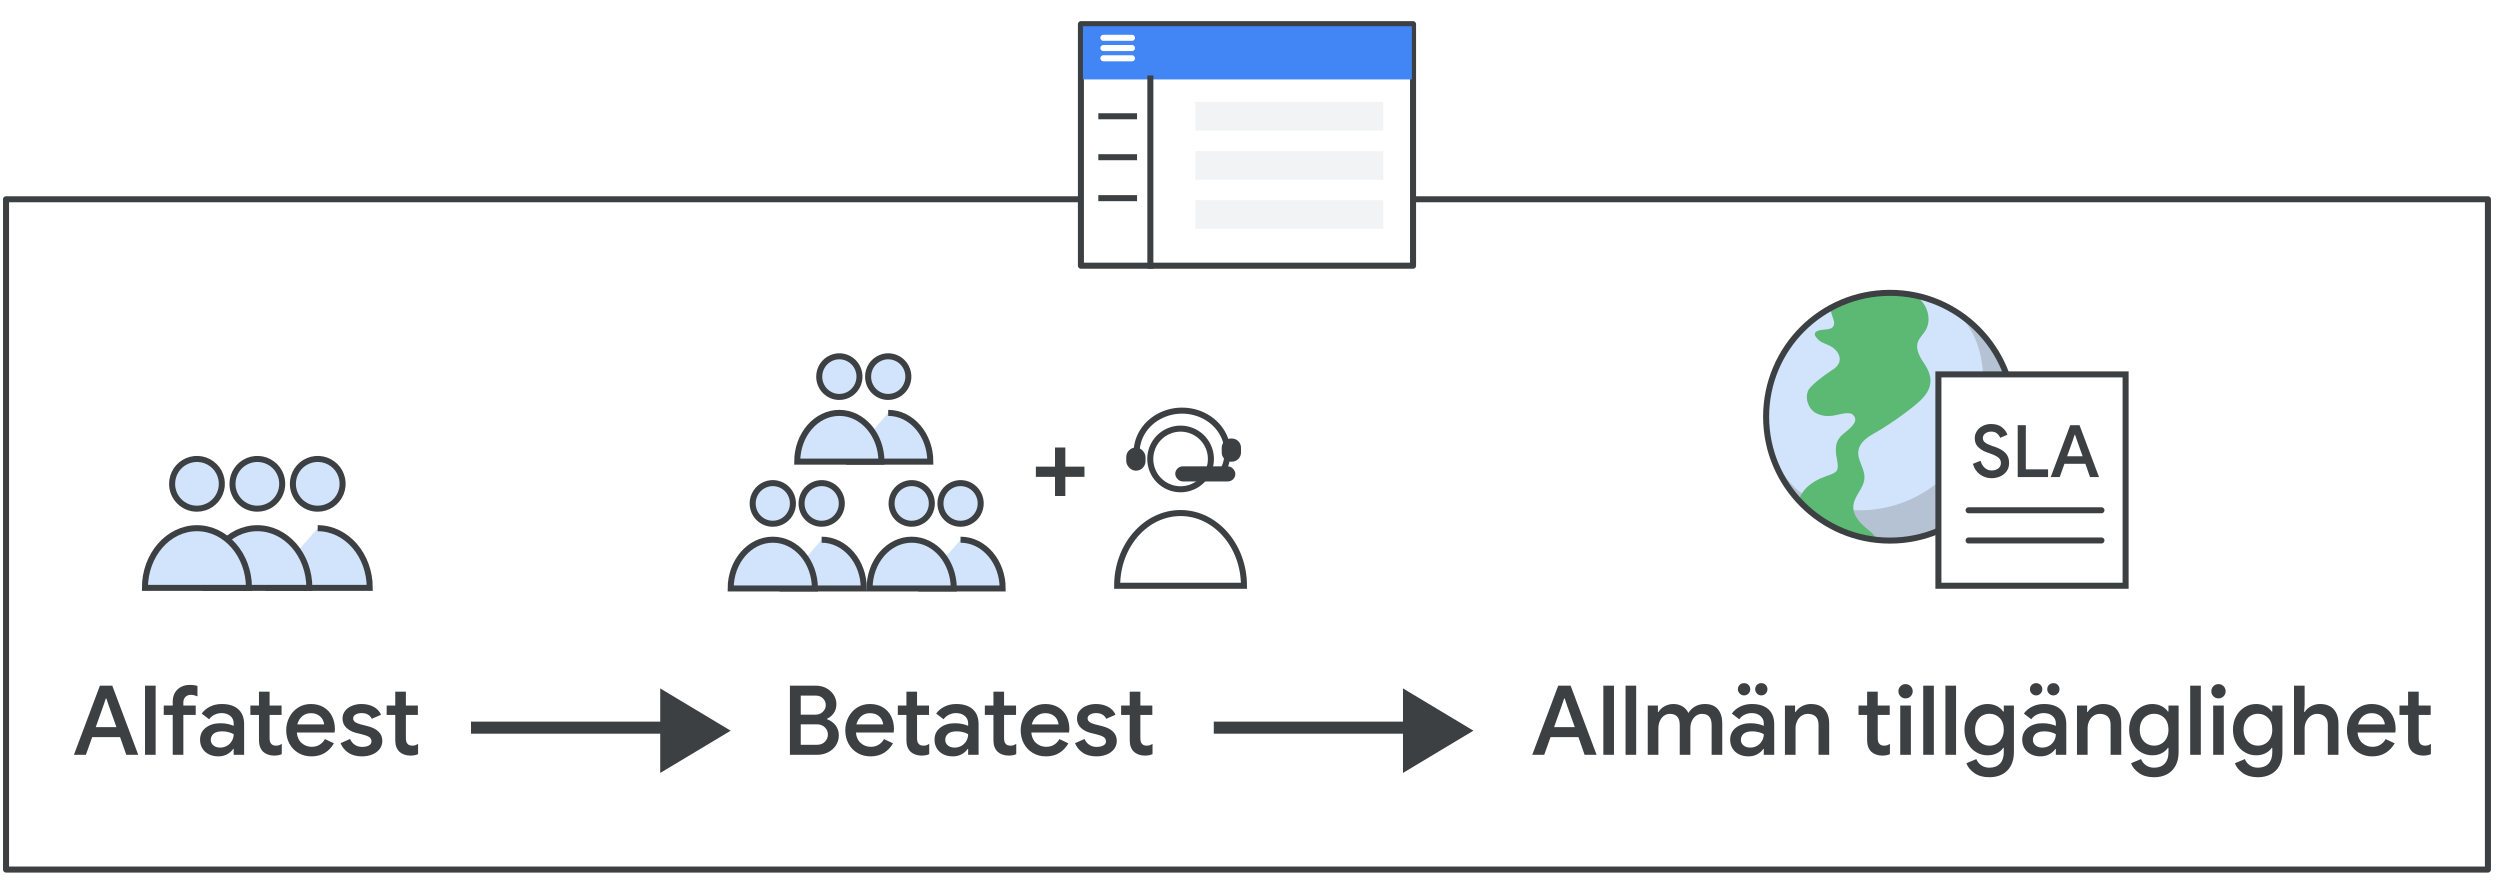 <?xml version="1.0" encoding="UTF-8"?>
<svg width="414px" height="146px" viewBox="0 0 414 146" version="1.1" xmlns="http://www.w3.org/2000/svg" xmlns:xlink="http://www.w3.org/1999/xlink">
    <title>feature-release-phases-editable-text-copy</title>
    <defs>
        <filter x="-15.5%" y="-21.2%" width="130.9%" height="142.5%" filterUnits="objectBoundingBox" id="filter-1">
            <feOffset dx="0" dy="1" in="SourceAlpha" result="shadowOffsetOuter1"></feOffset>
            <feGaussianBlur stdDeviation="1.5" in="shadowOffsetOuter1" result="shadowBlurOuter1"></feGaussianBlur>
            <feColorMatrix values="0 0 0 0 0   0 0 0 0 0   0 0 0 0 0  0 0 0 0.5 0" type="matrix" in="shadowBlurOuter1" result="shadowMatrixOuter1"></feColorMatrix>
            <feMerge>
                <feMergeNode in="shadowMatrixOuter1"></feMergeNode>
                <feMergeNode in="SourceGraphic"></feMergeNode>
            </feMerge>
        </filter>
    </defs>
    <g id="feature-release-phases-editable-text-copy" stroke="none" stroke-width="1" fill="none" fill-rule="evenodd">
        <rect id="Rectangle" stroke="#3C4043" fill="#FFFFFF" stroke-linejoin="round" x="1" y="33" width="411" height="111"></rect>
        <g id="Group-11" transform="translate(79, 114)">
            <g id="Group-3" transform="translate(0, 0)">
                <line x1="3.94514668e-16" y1="6.5" x2="33.444" y2="6.5" id="Line-5" stroke="#3C4043" stroke-width="2" stroke-linecap="square"></line>
                <polygon id="Triangle" fill="#3C4043" points="30.333 0 42 7 30.333 14"></polygon>
            </g>
            <line x1="123" y1="6.5" x2="156.444" y2="6.5" id="Line-5" stroke="#3C4043" stroke-width="2" stroke-linecap="square"></line>
            <polygon id="Triangle" fill="#3C4043" points="153.333 0 165 7 153.333 14"></polygon>
        </g>
        <g id="Group-12" transform="translate(24, 76)" fill="#D2E3FC" fill-rule="nonzero" stroke="#3C4043">
            <g id="Icons/users" transform="translate(10, 0)">
                <path d="M8.62,8.24 C10.287,8.24 11.79,7.235 12.427,5.694 C13.064,4.154 12.71,2.381 11.53,1.203 C10.349,0.026 8.576,-0.324 7.036,0.317 C5.497,0.957 4.496,2.463 4.5,4.13 C4.5,5.222 4.934,6.269 5.707,7.04 C6.48,7.811 7.528,8.243 8.62,8.24 Z" id="Path" stroke-linecap="round" stroke-linejoin="round"></path>
                <path d="M18.62,8.24 C20.287,8.24 21.79,7.235 22.427,5.694 C23.064,4.154 22.71,2.381 21.53,1.203 C20.349,0.026 18.576,-0.324 17.036,0.317 C15.497,0.957 14.496,2.463 14.5,4.13 C14.5,5.222 14.934,6.269 15.707,7.04 C16.48,7.811 17.528,8.243 18.62,8.24 Z" id="Path" stroke-linecap="round" stroke-linejoin="round"></path>
                <path d="M18.62,11.47 C16.217,11.47 14.044,12.599 12.48,14.418 C10.947,16.202 10,18.651 10,21.35 C12.227,21.35 13.897,21.35 15.01,21.35 C17.726,21.35 21.799,21.35 27.23,21.35" id="Path" transform="translate(18.615, 16.41) scale(-1, 1) translate(-18.615, -16.41) "></path>
                <path d="M8.62,11.47 C3.86,11.47 0,15.9 0,21.35 L17.23,21.35 C17.23,15.9 13.37,11.47 8.62,11.47 Z" id="Path"></path>
            </g>
            <g id="Group-7">
                <path d="M8.62,8.24 C10.287,8.24 11.79,7.235 12.427,5.694 C13.064,4.154 12.71,2.381 11.53,1.203 C10.349,0.026 8.576,-0.324 7.036,0.317 C5.497,0.957 4.496,2.463 4.5,4.13 C4.5,5.222 4.934,6.269 5.707,7.04 C6.48,7.811 7.528,8.243 8.62,8.24 Z" id="Path" stroke-linecap="round" stroke-linejoin="round"></path>
                <path d="M8.62,11.47 C3.86,11.47 0,15.9 0,21.35 L17.23,21.35 C17.23,15.9 13.37,11.47 8.62,11.47 Z" id="Path"></path>
            </g>
        </g>
        <g id="Group-9" transform="translate(185, 68)">
            <path d="M10.506,13.024 C12.538,13.024 14.37,11.799 15.146,9.922 C15.923,8.044 15.491,5.883 14.052,4.449 C12.614,3.014 10.452,2.587 8.576,3.368 C6.7,4.149 5.48,5.983 5.485,8.015 C5.485,9.346 6.014,10.622 6.956,11.561 C7.898,12.501 9.175,13.027 10.506,13.024 Z" id="Path" stroke="#3C4043" stroke-linecap="round" stroke-linejoin="round" fill-rule="nonzero"></path>
            <path d="M10.506,16.96 C4.705,16.96 0,22.358 0,29 L21,29 C21,22.358 16.295,16.96 10.506,16.96 Z" id="Path" stroke="#3C4043" fill-rule="nonzero"></path>
            <g id="Group-2" transform="translate(1.506, 0)">
                <path d="M16.205,9.565 C17.369,6.977 16.722,3.999 14.564,2.021 C12.407,0.043 9.166,-0.545 6.353,0.532 C3.54,1.608 1.711,4.137 1.718,6.937" id="Path-Copy" stroke="#3C4043" stroke-linecap="round" stroke-linejoin="round" fill-rule="nonzero"></path>
                <rect id="Rectangle" fill="#3C4043" x="0" y="6.105" width="3.195" height="3.845" rx="1.598"></rect>
                <path d="M17.34,4.614 L17.476,4.614 C18.321,4.614 19.006,5.299 19.006,6.144 L19.006,6.928 C19.006,7.773 18.321,8.458 17.476,8.458 L17.34,8.458 C16.495,8.458 15.81,7.773 15.81,6.928 L15.81,6.144 C15.81,5.299 16.495,4.614 17.34,4.614 Z" id="Combined-Shape" fill="#3C4043"></path>
                <rect id="Rectangle" fill="#3C4043" x="8.116" y="9.227" width="9.953" height="2.5" rx="1.25"></rect>
            </g>
        </g>
        <polygon id="+" fill="#3C4043" fill-rule="nonzero" points="176.419 82.136 176.419 78.968 179.587 78.968 179.587 77.276 176.419 77.276 176.419 74.108 174.709 74.108 174.709 77.276 171.541 77.276 171.541 78.968 174.709 78.968 174.709 82.136"></polygon>
        <g id="Group-4" transform="translate(121, 59)" fill="#D2E3FC" fill-rule="nonzero" stroke="#3C4043">
            <g id="Icons/users" transform="translate(0, 21)">
                <path d="M6.977,6.734 C8.327,6.734 9.543,5.913 10.059,4.654 C10.575,3.395 10.288,1.946 9.333,0.983 C8.377,0.021 6.941,-0.265 5.695,0.259 C4.45,0.783 3.639,2.013 3.642,3.375 C3.642,4.268 3.994,5.123 4.62,5.754 C5.245,6.384 6.094,6.737 6.977,6.734 Z" id="Path" stroke-linecap="round" stroke-linejoin="round"></path>
                <path d="M15.072,6.734 C16.421,6.734 17.638,5.913 18.153,4.654 C18.669,3.395 18.382,1.946 17.427,0.983 C16.471,0.021 15.036,-0.265 13.79,0.259 C12.544,0.783 11.733,2.013 11.737,3.375 C11.737,4.268 12.088,5.123 12.714,5.754 C13.34,6.384 14.188,6.737 15.072,6.734 Z" id="Path" stroke-linecap="round" stroke-linejoin="round"></path>
                <path d="M15.072,9.374 C13.127,9.374 11.367,10.297 10.102,11.784 C8.861,13.242 8.094,15.243 8.094,17.449 C9.897,17.449 11.248,17.449 12.15,17.449 C14.348,17.449 17.645,17.449 22.041,17.449" id="Path" transform="translate(15.068, 13.412) scale(-1, 1) translate(-15.068, -13.412) "></path>
                <path d="M6.977,9.374 C3.124,9.374 0,12.995 0,17.449 L13.947,17.449 C13.947,12.995 10.822,9.374 6.977,9.374 Z" id="Path"></path>
            </g>
            <g id="Icons/users" transform="translate(11.02, 0)">
                <path d="M6.977,6.734 C8.327,6.734 9.543,5.913 10.059,4.654 C10.575,3.395 10.288,1.946 9.333,0.983 C8.377,0.021 6.941,-0.265 5.695,0.259 C4.45,0.783 3.639,2.013 3.642,3.375 C3.642,4.268 3.994,5.123 4.62,5.754 C5.245,6.384 6.094,6.737 6.977,6.734 Z" id="Path" stroke-linecap="round" stroke-linejoin="round"></path>
                <path d="M15.072,6.734 C16.421,6.734 17.638,5.913 18.153,4.654 C18.669,3.395 18.382,1.946 17.427,0.983 C16.471,0.021 15.036,-0.265 13.79,0.259 C12.544,0.783 11.733,2.013 11.737,3.375 C11.737,4.268 12.088,5.123 12.714,5.754 C13.34,6.384 14.188,6.737 15.072,6.734 Z" id="Path" stroke-linecap="round" stroke-linejoin="round"></path>
                <path d="M15.072,9.374 C13.127,9.374 11.367,10.297 10.102,11.784 C8.861,13.242 8.094,15.243 8.094,17.449 C9.897,17.449 11.248,17.449 12.15,17.449 C14.348,17.449 17.645,17.449 22.041,17.449" id="Path" transform="translate(15.068, 13.412) scale(-1, 1) translate(-15.068, -13.412) "></path>
                <path d="M6.977,9.374 C3.124,9.374 0,12.995 0,17.449 L13.947,17.449 C13.947,12.995 10.822,9.374 6.977,9.374 Z" id="Path"></path>
            </g>
            <g id="Icons/users" transform="translate(23, 21)">
                <path d="M6.977,6.734 C8.327,6.734 9.543,5.913 10.059,4.654 C10.575,3.395 10.288,1.946 9.333,0.983 C8.377,0.021 6.941,-0.265 5.695,0.259 C4.45,0.783 3.639,2.013 3.642,3.375 C3.642,4.268 3.994,5.123 4.62,5.754 C5.245,6.384 6.094,6.737 6.977,6.734 Z" id="Path" stroke-linecap="round" stroke-linejoin="round"></path>
                <path d="M15.072,6.734 C16.421,6.734 17.638,5.913 18.153,4.654 C18.669,3.395 18.382,1.946 17.427,0.983 C16.471,0.021 15.036,-0.265 13.79,0.259 C12.544,0.783 11.733,2.013 11.737,3.375 C11.737,4.268 12.088,5.123 12.714,5.754 C13.34,6.384 14.188,6.737 15.072,6.734 Z" id="Path" stroke-linecap="round" stroke-linejoin="round"></path>
                <path d="M15.072,9.374 C13.127,9.374 11.367,10.297 10.102,11.784 C8.861,13.242 8.094,15.243 8.094,17.449 C9.897,17.449 11.248,17.449 12.15,17.449 C14.348,17.449 17.645,17.449 22.041,17.449" id="Path" transform="translate(15.068, 13.412) scale(-1, 1) translate(-15.068, -13.412) "></path>
                <path d="M6.977,9.374 C3.124,9.374 0,12.995 0,17.449 L13.947,17.449 C13.947,12.995 10.822,9.374 6.977,9.374 Z" id="Path"></path>
            </g>
        </g>
        <g id="Objects/globe-color" transform="translate(292.469, 48.477)">
            <circle id="b19f0c56-98a6-4c84-a23d-f735f0899e0f" fill="#B4C2D3" fill-rule="nonzero" cx="20.514" cy="20.532" r="20.514"></circle>
            <path d="M36.01,15.48 C36.019,20.933 33.857,26.164 30.002,30.02 C26.146,33.875 20.914,36.037 15.462,36.028 C4.13,36.028 -0.58,27.665 0.102,17.767 C0.478,12.238 7.202,0.359 18.534,0.018 C29.866,-0.323 36.01,4.148 36.01,15.48 Z" id="a152a438-d537-447e-9e36-98e374543736" fill="#D2E3FC" fill-rule="nonzero"></path>
            <path d="M5.598,34.663 C5.256,33.707 6.519,32.478 6.792,32.171 C7.621,31.437 8.583,30.869 9.625,30.498 C10.206,30.225 11.093,30.089 11.605,29.577 C12.117,29.065 11.742,27.802 11.605,26.88 C11.434,25.344 11.605,24.32 12.834,23.331 C14.063,22.341 15.564,21.146 14.267,20.122 C13.551,19.61 11.571,20.361 10.752,20.395 C9.787,20.506 8.814,20.289 7.987,19.781 C6.997,19.064 6.451,17.528 6.895,16.368 C7.065,15.856 7.509,15.446 8.397,14.661 C9.213,13.986 10.068,13.359 10.957,12.784 C11.447,12.512 11.841,12.095 12.083,11.589 C12.527,10.258 11.434,9.166 10.342,8.688 C9.25,8.21 8.943,8.142 8.465,7.596 C7.987,7.049 7.953,6.776 8.26,6.469 L8.567,6.298 C9.625,5.889 11.332,6.435 11.264,4.899 C11.264,4.524 10.342,2.544 10.82,2.339 C11.946,1.861 13.107,1.349 14.302,0.974 L15.735,0.564 L17.271,0.257 L18.705,0.086 C19.49,0.018 20.138,0.018 20.514,0.018 L22.05,0.086 C22.485,0.1 22.918,0.146 23.347,0.223 L24.166,0.325 C26.453,1.076 27.647,4.216 26.385,6.264 C25.975,6.947 25.326,7.493 25.087,8.278 C24.849,9.063 25.156,9.985 25.565,10.736 C25.975,11.487 26.555,12.169 26.862,12.954 C28.057,15.753 26.043,17.562 24.029,19.132 C22.016,20.702 20.821,21.487 19.148,22.546 C17.476,23.604 14.438,24.696 15.462,27.7 C15.803,28.689 16.35,29.679 16.281,30.737 C16.179,32.444 14.472,33.741 14.438,35.448 C14.404,36.574 15.121,37.598 15.94,38.417 C16.759,39.236 18.09,39.987 18.261,40.943 C17.851,41.045 17.373,40.841 16.964,40.772 L15.257,40.397 L14.199,40.09 C13.653,39.916 13.118,39.711 12.595,39.475 L11.4,38.929 L9.864,38.11 L8.636,37.291 L7.782,36.642 C7.646,36.54 7.304,36.267 6.792,35.789 C6.357,35.456 5.956,35.078 5.598,34.663 Z" id="Path" fill="#5BB974" fill-rule="nonzero"></path>
            <path d="M40.584,16.197 C39.867,15.105 37.478,16.368 36.829,16.982 C35.998,17.827 35.429,18.893 35.191,20.054 C35.027,20.63 34.98,21.234 35.054,21.829 C35.396,23.843 37.239,25.242 37.648,27.29 C37.693,27.492 37.705,27.699 37.682,27.904 C37.581,28.383 37.249,28.78 36.795,28.963 C35.771,29.475 34.576,29.475 33.552,30.055 C32.563,30.614 31.793,31.492 31.368,32.546 C30.911,33.672 30.804,34.909 31.061,36.096 C31.334,37.257 31.47,38.042 32.528,37.223 L33.074,36.745 L33.484,36.472 L34.133,35.891 C34.361,35.713 34.578,35.519 34.781,35.311 L35.396,34.697 L35.942,34.117 L36.556,33.366 L37.102,32.683 C37.375,32.308 37.58,31.966 37.717,31.761 C37.958,31.413 38.174,31.048 38.365,30.669 C38.565,30.349 38.747,30.019 38.911,29.679 C39.101,29.325 39.272,28.96 39.423,28.587 L39.833,27.529 C39.935,27.29 40.038,26.915 40.174,26.471 C40.295,26.112 40.397,25.748 40.481,25.379 L40.72,24.286 C40.754,24.013 40.823,23.638 40.891,23.194 C40.959,22.75 40.959,22.614 40.993,22.17 C41.027,21.726 41.027,21.351 41.062,21.01 L41.062,20.088 C41.027,19.678 41.027,19.337 40.993,19.098 C40.993,18.801 40.97,18.504 40.925,18.211 C40.91,18.062 40.887,17.914 40.857,17.767 C40.845,17.514 40.811,17.263 40.754,17.016 C40.711,16.74 40.654,16.467 40.584,16.197 Z" id="Path" fill="#5BB974" fill-rule="nonzero"></path>
            <circle id="b1edb28b-9013-4275-896e-6845e6a3feef" stroke="#3C4043" cx="20.514" cy="20.532" r="20.514"></circle>
        </g>
        <g id="Group-10" transform="translate(321, 62)" stroke="#3C4043">
            <g id="Group-8" fill="#FFFFFF">
                <rect id="Rectangle" x="0" y="0" width="31" height="35"></rect>
            </g>
            <line x1="5" y1="22.5" x2="27" y2="22.5" id="Line-4" stroke-linecap="round" stroke-linejoin="round"></line>
            <line x1="5" y1="27.5" x2="27" y2="27.5" id="Line-4" stroke-linecap="round" stroke-linejoin="round"></line>
        </g>
        <g id="Group-7-Copy" filter="url(#filter-1)" transform="translate(179, 3)">
            <g id="Group-6">
                <rect id="Rectangle" stroke="#3C4043" fill="#FFFFFF" stroke-linejoin="round" x="0" y="0" width="55" height="40"></rect>
                <g id="Group-5" transform="translate(0.338, 0.339)">
                    <line x1="3.044" y1="14.915" x2="8.457" y2="14.915" id="Line-2" stroke="#3C4043" stroke-linecap="square"></line>
                    <line x1="3.044" y1="21.695" x2="8.457" y2="21.695" id="Line-2" stroke="#3C4043" stroke-linecap="square"></line>
                    <line x1="3.044" y1="28.475" x2="8.457" y2="28.475" id="Line-2" stroke="#3C4043" stroke-linecap="square"></line>
                    <rect id="Rectangle" fill="#4285F4" x="0" y="0" width="54.462" height="8.814"></rect>
                    <rect id="Rectangle" fill="#F1F3F4" x="18.605" y="12.542" width="31.121" height="4.746"></rect>
                    <rect id="Rectangle" fill="#F1F3F4" x="18.605" y="20.678" width="31.121" height="4.746"></rect>
                    <rect id="Rectangle" fill="#F1F3F4" x="18.605" y="28.814" width="31.121" height="4.746"></rect>
                    <g id="UI/menu-light-grey" transform="translate(3.383, 1.584)" stroke="#FFFFFF" stroke-linecap="round" stroke-linejoin="round">
                        <line x1="7.33511115e-17" y1="0.339" x2="4.736" y2="0.339" id="Line"></line>
                        <line x1="7.33511115e-17" y1="2.034" x2="4.736" y2="2.034" id="Line"></line>
                        <line x1="7.33511115e-17" y1="3.729" x2="4.736" y2="3.729" id="Line"></line>
                    </g>
                </g>
            </g>
            <line x1="11.5" y1="9" x2="11.5" y2="40" id="Line" stroke="#3C4043" stroke-linecap="square"></line>
        </g>
        <path d="M14.224,125 L15.264,122.072 L19.888,122.072 L20.912,125 L22.896,125 L18.592,113.544 L16.544,113.544 L12.24,125 L14.224,125 Z M19.28,120.408 L15.856,120.408 L17.072,117 L17.52,115.672 L17.616,115.672 L18.064,117 L19.28,120.408 Z M25.774,125 L25.774,113.544 L24.014,113.544 L24.014,125 L25.774,125 Z M30.363,125 L30.363,118.392 L32.411,118.392 L32.411,116.84 L30.363,116.84 L30.363,116.328 C30.363,115.933 30.48,115.624 30.715,115.4 C30.95,115.176 31.243,115.064 31.595,115.064 C31.808,115.064 31.998,115.088 32.163,115.136 C32.328,115.184 32.507,115.245 32.699,115.32 L32.699,115.32 L32.699,113.592 C32.347,113.475 31.931,113.416 31.451,113.416 C30.619,113.416 29.936,113.667 29.403,114.168 C28.87,114.669 28.603,115.347 28.603,116.2 L28.603,116.2 L28.603,116.84 L27.115,116.84 L27.115,118.392 L28.603,118.392 L28.603,125 L30.363,125 Z M36.153,125.256 C36.707,125.256 37.198,125.139 37.625,124.904 C38.051,124.669 38.382,124.376 38.617,124.024 L38.617,124.024 L38.697,124.024 L38.697,125 L40.425,125 L40.425,119.912 C40.425,118.856 40.105,118.037 39.465,117.456 C38.825,116.875 37.913,116.584 36.729,116.584 C36.025,116.584 35.385,116.723 34.809,117 C34.233,117.277 33.763,117.667 33.401,118.168 L33.401,118.168 L34.633,119.112 C34.857,118.792 35.153,118.541 35.521,118.36 C35.889,118.179 36.281,118.088 36.697,118.088 C37.283,118.088 37.763,118.245 38.137,118.56 C38.51,118.875 38.697,119.283 38.697,119.784 L38.697,119.784 L38.697,120.2 C38.473,120.093 38.169,119.995 37.785,119.904 C37.401,119.813 36.969,119.768 36.489,119.768 C35.518,119.768 34.715,120.013 34.081,120.504 C33.446,120.995 33.129,121.661 33.129,122.504 C33.129,123.037 33.257,123.515 33.513,123.936 C33.769,124.357 34.126,124.683 34.585,124.912 C35.043,125.141 35.566,125.256 36.153,125.256 Z M36.457,123.8 C35.998,123.8 35.625,123.68 35.337,123.44 C35.049,123.2 34.905,122.893 34.905,122.52 C34.905,122.104 35.059,121.765 35.369,121.504 C35.678,121.243 36.163,121.112 36.825,121.112 C37.177,121.112 37.515,121.155 37.841,121.24 C38.166,121.325 38.451,121.437 38.697,121.576 C38.697,121.971 38.601,122.339 38.409,122.68 C38.217,123.021 37.95,123.293 37.609,123.496 C37.267,123.699 36.883,123.8 36.457,123.8 Z M45.382,125.128 C45.883,125.128 46.31,125.048 46.662,124.888 L46.662,124.888 L46.662,123.176 C46.502,123.283 46.353,123.36 46.214,123.408 C46.075,123.456 45.915,123.48 45.734,123.48 C45.339,123.48 45.062,123.373 44.902,123.16 C44.731,122.979 44.646,122.669 44.646,122.232 L44.646,122.232 L44.646,118.392 L46.63,118.392 L46.63,116.84 L44.646,116.84 L44.646,114.536 L42.886,114.536 L42.886,116.84 L41.462,116.84 L41.462,118.392 L42.886,118.392 L42.886,122.616 C42.886,123.405 43.115,124.029 43.574,124.488 C43.777,124.68 44.038,124.835 44.358,124.952 C44.678,125.069 45.019,125.128 45.382,125.128 Z M51.572,125.256 C52.436,125.256 53.177,125.064 53.796,124.68 C54.414,124.296 54.916,123.768 55.3,123.096 L55.3,123.096 L53.812,122.392 C53.588,122.787 53.292,123.099 52.924,123.328 C52.556,123.557 52.121,123.672 51.62,123.672 C50.99,123.672 50.438,123.467 49.964,123.056 C49.489,122.645 49.22,122.061 49.156,121.304 L49.156,121.304 L55.412,121.304 C55.444,121.08 55.46,120.893 55.46,120.744 C55.46,119.955 55.302,119.245 54.988,118.616 C54.673,117.987 54.214,117.491 53.612,117.128 C53.009,116.765 52.297,116.584 51.476,116.584 C50.686,116.584 49.982,116.781 49.364,117.176 C48.745,117.571 48.262,118.101 47.916,118.768 C47.569,119.435 47.396,120.157 47.396,120.936 C47.396,121.757 47.574,122.496 47.932,123.152 C48.289,123.808 48.785,124.323 49.42,124.696 C50.054,125.069 50.772,125.256 51.572,125.256 Z M53.668,119.96 L49.236,119.96 C49.385,119.395 49.654,118.944 50.044,118.608 C50.433,118.272 50.91,118.104 51.476,118.104 C51.945,118.104 52.342,118.2 52.668,118.392 C52.993,118.584 53.236,118.821 53.396,119.104 C53.556,119.387 53.646,119.672 53.668,119.96 L53.668,119.96 Z M59.969,125.256 C60.588,125.256 61.153,125.149 61.665,124.936 C62.177,124.723 62.58,124.421 62.873,124.032 C63.167,123.643 63.313,123.192 63.313,122.68 C63.313,122.083 63.108,121.579 62.697,121.168 C62.287,120.757 61.681,120.451 60.881,120.248 L60.881,120.248 L59.681,119.944 C59.287,119.837 58.988,119.707 58.785,119.552 C58.583,119.397 58.481,119.197 58.481,118.952 C58.481,118.696 58.615,118.488 58.881,118.328 C59.148,118.168 59.479,118.088 59.873,118.088 C60.695,118.088 61.26,118.403 61.569,119.032 L61.569,119.032 L63.105,118.36 C62.849,117.784 62.433,117.344 61.857,117.04 C61.281,116.736 60.615,116.584 59.857,116.584 C59.292,116.584 58.769,116.683 58.289,116.88 C57.809,117.077 57.428,117.357 57.145,117.72 C56.863,118.083 56.721,118.504 56.721,118.984 C56.721,119.603 56.935,120.115 57.361,120.52 C57.788,120.925 58.327,121.208 58.977,121.368 L58.977,121.368 L59.953,121.608 C60.487,121.736 60.881,121.885 61.137,122.056 C61.393,122.227 61.521,122.461 61.521,122.76 C61.521,123.069 61.372,123.301 61.073,123.456 C60.775,123.611 60.407,123.688 59.969,123.688 C59.521,123.688 59.124,123.576 58.777,123.352 C58.431,123.128 58.161,122.803 57.969,122.376 L57.969,122.376 L56.401,123.064 C56.647,123.704 57.068,124.229 57.665,124.64 C58.263,125.051 59.031,125.256 59.969,125.256 Z M67.951,125.128 C68.452,125.128 68.879,125.048 69.231,124.888 L69.231,124.888 L69.231,123.176 C69.071,123.283 68.921,123.36 68.783,123.408 C68.644,123.456 68.484,123.48 68.303,123.48 C67.908,123.48 67.631,123.373 67.471,123.16 C67.3,122.979 67.215,122.669 67.215,122.232 L67.215,122.232 L67.215,118.392 L69.199,118.392 L69.199,116.84 L67.215,116.84 L67.215,114.536 L65.455,114.536 L65.455,116.84 L64.031,116.84 L64.031,118.392 L65.455,118.392 L65.455,122.616 C65.455,123.405 65.684,124.029 66.143,124.488 C66.345,124.68 66.607,124.835 66.927,124.952 C67.247,125.069 67.588,125.128 67.951,125.128 Z" id="Alfatest" fill="#3C4043" fill-rule="nonzero"></path>
        <path d="M135.308,125 C135.959,125 136.559,124.864 137.108,124.592 C137.657,124.32 138.095,123.939 138.42,123.448 C138.745,122.957 138.908,122.397 138.908,121.768 C138.908,121.139 138.729,120.589 138.372,120.12 C138.015,119.651 137.548,119.315 136.972,119.112 L136.972,119.112 L136.972,119.016 C137.431,118.803 137.801,118.488 138.084,118.072 C138.367,117.656 138.508,117.165 138.508,116.6 C138.508,116.035 138.353,115.517 138.044,115.048 C137.735,114.579 137.321,114.211 136.804,113.944 C136.287,113.677 135.724,113.544 135.116,113.544 L135.116,113.544 L130.812,113.544 L130.812,125 L135.308,125 Z M135.036,118.344 L132.604,118.344 L132.604,115.192 L135.1,115.192 C135.591,115.192 135.988,115.349 136.292,115.664 C136.596,115.979 136.748,116.344 136.748,116.76 C136.748,117.176 136.591,117.544 136.276,117.864 C135.961,118.184 135.548,118.344 135.036,118.344 L135.036,118.344 Z M135.308,123.336 L132.604,123.336 L132.604,119.944 L135.244,119.944 C135.809,119.944 136.26,120.112 136.596,120.448 C136.932,120.784 137.1,121.181 137.1,121.64 C137.1,122.088 136.937,122.483 136.612,122.824 C136.287,123.165 135.852,123.336 135.308,123.336 L135.308,123.336 Z M144.154,125.256 C145.018,125.256 145.759,125.064 146.378,124.68 C146.996,124.296 147.498,123.768 147.882,123.096 L147.882,123.096 L146.394,122.392 C146.17,122.787 145.874,123.099 145.506,123.328 C145.138,123.557 144.703,123.672 144.202,123.672 C143.572,123.672 143.02,123.467 142.546,123.056 C142.071,122.645 141.802,122.061 141.738,121.304 L141.738,121.304 L147.994,121.304 C148.026,121.08 148.042,120.893 148.042,120.744 C148.042,119.955 147.884,119.245 147.57,118.616 C147.255,117.987 146.796,117.491 146.194,117.128 C145.591,116.765 144.879,116.584 144.058,116.584 C143.268,116.584 142.564,116.781 141.946,117.176 C141.327,117.571 140.844,118.101 140.498,118.768 C140.151,119.435 139.978,120.157 139.978,120.936 C139.978,121.757 140.156,122.496 140.514,123.152 C140.871,123.808 141.367,124.323 142.002,124.696 C142.636,125.069 143.354,125.256 144.154,125.256 Z M146.25,119.96 L141.818,119.96 C141.967,119.395 142.236,118.944 142.626,118.608 C143.015,118.272 143.492,118.104 144.058,118.104 C144.527,118.104 144.924,118.2 145.25,118.392 C145.575,118.584 145.818,118.821 145.978,119.104 C146.138,119.387 146.228,119.672 146.25,119.96 L146.25,119.96 Z M152.599,125.128 C153.1,125.128 153.527,125.048 153.879,124.888 L153.879,124.888 L153.879,123.176 C153.719,123.283 153.57,123.36 153.431,123.408 C153.292,123.456 153.132,123.48 152.951,123.48 C152.556,123.48 152.279,123.373 152.119,123.16 C151.948,122.979 151.863,122.669 151.863,122.232 L151.863,122.232 L151.863,118.392 L153.847,118.392 L153.847,116.84 L151.863,116.84 L151.863,114.536 L150.103,114.536 L150.103,116.84 L148.679,116.84 L148.679,118.392 L150.103,118.392 L150.103,122.616 C150.103,123.405 150.332,124.029 150.791,124.488 C150.994,124.68 151.255,124.835 151.575,124.952 C151.895,125.069 152.236,125.128 152.599,125.128 Z M157.781,125.256 C158.335,125.256 158.826,125.139 159.253,124.904 C159.679,124.669 160.01,124.376 160.245,124.024 L160.245,124.024 L160.325,124.024 L160.325,125 L162.053,125 L162.053,119.912 C162.053,118.856 161.733,118.037 161.093,117.456 C160.453,116.875 159.541,116.584 158.357,116.584 C157.653,116.584 157.013,116.723 156.437,117 C155.861,117.277 155.391,117.667 155.029,118.168 L155.029,118.168 L156.261,119.112 C156.485,118.792 156.781,118.541 157.149,118.36 C157.517,118.179 157.909,118.088 158.325,118.088 C158.911,118.088 159.391,118.245 159.765,118.56 C160.138,118.875 160.325,119.283 160.325,119.784 L160.325,119.784 L160.325,120.2 C160.101,120.093 159.797,119.995 159.413,119.904 C159.029,119.813 158.597,119.768 158.117,119.768 C157.146,119.768 156.343,120.013 155.709,120.504 C155.074,120.995 154.757,121.661 154.757,122.504 C154.757,123.037 154.885,123.515 155.141,123.936 C155.397,124.357 155.754,124.683 156.213,124.912 C156.671,125.141 157.194,125.256 157.781,125.256 Z M158.085,123.8 C157.626,123.8 157.253,123.68 156.965,123.44 C156.677,123.2 156.533,122.893 156.533,122.52 C156.533,122.104 156.687,121.765 156.997,121.504 C157.306,121.243 157.791,121.112 158.453,121.112 C158.805,121.112 159.143,121.155 159.469,121.24 C159.794,121.325 160.079,121.437 160.325,121.576 C160.325,121.971 160.229,122.339 160.037,122.68 C159.845,123.021 159.578,123.293 159.237,123.496 C158.895,123.699 158.511,123.8 158.085,123.8 Z M167.01,125.128 C167.511,125.128 167.938,125.048 168.29,124.888 L168.29,124.888 L168.29,123.176 C168.13,123.283 167.981,123.36 167.842,123.408 C167.703,123.456 167.543,123.48 167.362,123.48 C166.967,123.48 166.69,123.373 166.53,123.16 C166.359,122.979 166.274,122.669 166.274,122.232 L166.274,122.232 L166.274,118.392 L168.258,118.392 L168.258,116.84 L166.274,116.84 L166.274,114.536 L164.514,114.536 L164.514,116.84 L163.09,116.84 L163.09,118.392 L164.514,118.392 L164.514,122.616 C164.514,123.405 164.743,124.029 165.202,124.488 C165.405,124.68 165.666,124.835 165.986,124.952 C166.306,125.069 166.647,125.128 167.01,125.128 Z M173.2,125.256 C174.064,125.256 174.805,125.064 175.424,124.68 C176.042,124.296 176.544,123.768 176.928,123.096 L176.928,123.096 L175.44,122.392 C175.216,122.787 174.92,123.099 174.552,123.328 C174.184,123.557 173.749,123.672 173.248,123.672 C172.618,123.672 172.066,123.467 171.592,123.056 C171.117,122.645 170.848,122.061 170.784,121.304 L170.784,121.304 L177.04,121.304 C177.072,121.08 177.088,120.893 177.088,120.744 C177.088,119.955 176.93,119.245 176.616,118.616 C176.301,117.987 175.842,117.491 175.24,117.128 C174.637,116.765 173.925,116.584 173.104,116.584 C172.314,116.584 171.61,116.781 170.992,117.176 C170.373,117.571 169.89,118.101 169.544,118.768 C169.197,119.435 169.024,120.157 169.024,120.936 C169.024,121.757 169.202,122.496 169.56,123.152 C169.917,123.808 170.413,124.323 171.048,124.696 C171.682,125.069 172.4,125.256 173.2,125.256 Z M175.296,119.96 L170.864,119.96 C171.013,119.395 171.282,118.944 171.672,118.608 C172.061,118.272 172.538,118.104 173.104,118.104 C173.573,118.104 173.97,118.2 174.296,118.392 C174.621,118.584 174.864,118.821 175.024,119.104 C175.184,119.387 175.274,119.672 175.296,119.96 L175.296,119.96 Z M181.597,125.256 C182.216,125.256 182.781,125.149 183.293,124.936 C183.805,124.723 184.208,124.421 184.501,124.032 C184.795,123.643 184.941,123.192 184.941,122.68 C184.941,122.083 184.736,121.579 184.325,121.168 C183.915,120.757 183.309,120.451 182.509,120.248 L182.509,120.248 L181.309,119.944 C180.915,119.837 180.616,119.707 180.413,119.552 C180.211,119.397 180.109,119.197 180.109,118.952 C180.109,118.696 180.243,118.488 180.509,118.328 C180.776,118.168 181.107,118.088 181.501,118.088 C182.323,118.088 182.888,118.403 183.197,119.032 L183.197,119.032 L184.733,118.36 C184.477,117.784 184.061,117.344 183.485,117.04 C182.909,116.736 182.243,116.584 181.485,116.584 C180.92,116.584 180.397,116.683 179.917,116.88 C179.437,117.077 179.056,117.357 178.773,117.72 C178.491,118.083 178.349,118.504 178.349,118.984 C178.349,119.603 178.563,120.115 178.989,120.52 C179.416,120.925 179.955,121.208 180.605,121.368 L180.605,121.368 L181.581,121.608 C182.115,121.736 182.509,121.885 182.765,122.056 C183.021,122.227 183.149,122.461 183.149,122.76 C183.149,123.069 183,123.301 182.701,123.456 C182.403,123.611 182.035,123.688 181.597,123.688 C181.149,123.688 180.752,123.576 180.405,123.352 C180.059,123.128 179.789,122.803 179.597,122.376 L179.597,122.376 L178.029,123.064 C178.275,123.704 178.696,124.229 179.293,124.64 C179.891,125.051 180.659,125.256 181.597,125.256 Z M189.579,125.128 C190.08,125.128 190.507,125.048 190.859,124.888 L190.859,124.888 L190.859,123.176 C190.699,123.283 190.549,123.36 190.411,123.408 C190.272,123.456 190.112,123.48 189.931,123.48 C189.536,123.48 189.259,123.373 189.099,123.16 C188.928,122.979 188.843,122.669 188.843,122.232 L188.843,122.232 L188.843,118.392 L190.827,118.392 L190.827,116.84 L188.843,116.84 L188.843,114.536 L187.083,114.536 L187.083,116.84 L185.659,116.84 L185.659,118.392 L187.083,118.392 L187.083,122.616 C187.083,123.405 187.312,124.029 187.771,124.488 C187.973,124.68 188.235,124.835 188.555,124.952 C188.875,125.069 189.216,125.128 189.579,125.128 Z" id="Betatest" fill="#3C4043" fill-rule="nonzero"></path>
        <path d="M255.724,125 L256.764,122.072 L261.388,122.072 L262.412,125 L264.396,125 L260.092,113.544 L258.044,113.544 L253.74,125 L255.724,125 Z M260.78,120.408 L257.356,120.408 L258.572,117 L259.02,115.672 L259.116,115.672 L259.564,117 L260.78,120.408 Z M267.274,125 L267.274,113.544 L265.514,113.544 L265.514,125 L267.274,125 Z M270.951,125 L270.951,113.544 L269.191,113.544 L269.191,125 L270.951,125 Z M274.629,125 L274.629,120.6 C274.629,119.928 274.807,119.363 275.165,118.904 C275.522,118.445 275.978,118.216 276.533,118.216 C277.621,118.216 278.165,118.835 278.165,120.072 L278.165,120.072 L278.165,125 L279.925,125 L279.925,120.6 C279.925,119.928 280.106,119.363 280.469,118.904 C280.831,118.445 281.295,118.216 281.861,118.216 C282.917,118.216 283.445,118.835 283.445,120.072 L283.445,120.072 L283.445,125 L285.205,125 L285.205,119.768 C285.205,118.787 284.962,118.011 284.477,117.44 C283.991,116.869 283.279,116.584 282.341,116.584 C281.711,116.584 281.165,116.72 280.701,116.992 C280.237,117.264 279.866,117.624 279.589,118.072 C279.397,117.624 279.082,117.264 278.645,116.992 C278.207,116.72 277.695,116.584 277.109,116.584 C276.597,116.584 276.117,116.707 275.669,116.952 C275.221,117.197 274.874,117.517 274.629,117.912 L274.629,117.912 L274.549,117.912 L274.549,116.84 L272.869,116.84 L272.869,125 L274.629,125 Z M288.818,115.16 C289.106,115.16 289.349,115.059 289.546,114.856 C289.743,114.653 289.842,114.413 289.842,114.136 C289.842,113.848 289.743,113.608 289.546,113.416 C289.349,113.224 289.106,113.128 288.818,113.128 C288.53,113.128 288.287,113.224 288.09,113.416 C287.893,113.608 287.794,113.848 287.794,114.136 C287.794,114.413 287.895,114.653 288.098,114.856 C288.301,115.059 288.541,115.16 288.818,115.16 Z M291.666,115.16 C291.954,115.16 292.197,115.061 292.394,114.864 C292.591,114.667 292.69,114.424 292.69,114.136 C292.69,113.848 292.594,113.608 292.402,113.416 C292.21,113.224 291.965,113.128 291.666,113.128 C291.389,113.128 291.151,113.224 290.954,113.416 C290.757,113.608 290.658,113.848 290.658,114.136 C290.658,114.413 290.757,114.653 290.954,114.856 C291.151,115.059 291.389,115.16 291.666,115.16 Z M289.538,125.256 C290.093,125.256 290.583,125.139 291.01,124.904 C291.437,124.669 291.767,124.376 292.002,124.024 L292.002,124.024 L292.082,124.024 L292.082,125 L293.81,125 L293.81,119.912 C293.81,118.856 293.49,118.037 292.85,117.456 C292.21,116.875 291.298,116.584 290.114,116.584 C289.41,116.584 288.77,116.723 288.194,117 C287.618,117.277 287.149,117.667 286.786,118.168 L286.786,118.168 L288.018,119.112 C288.242,118.792 288.538,118.541 288.906,118.36 C289.274,118.179 289.666,118.088 290.082,118.088 C290.669,118.088 291.149,118.245 291.522,118.56 C291.895,118.875 292.082,119.283 292.082,119.784 L292.082,119.784 L292.082,120.2 C291.858,120.093 291.554,119.995 291.17,119.904 C290.786,119.813 290.354,119.768 289.874,119.768 C288.903,119.768 288.101,120.013 287.466,120.504 C286.831,120.995 286.514,121.661 286.514,122.504 C286.514,123.037 286.642,123.515 286.898,123.936 C287.154,124.357 287.511,124.683 287.97,124.912 C288.429,125.141 288.951,125.256 289.538,125.256 Z M289.842,123.8 C289.383,123.8 289.01,123.68 288.722,123.44 C288.434,123.2 288.29,122.893 288.29,122.52 C288.29,122.104 288.445,121.765 288.754,121.504 C289.063,121.243 289.549,121.112 290.21,121.112 C290.562,121.112 290.901,121.155 291.226,121.24 C291.551,121.325 291.837,121.437 292.082,121.576 C292.082,121.971 291.986,122.339 291.794,122.68 C291.602,123.021 291.335,123.293 290.994,123.496 C290.653,123.699 290.269,123.8 289.842,123.8 Z M297.344,125 L297.344,120.584 C297.344,120.168 297.429,119.779 297.6,119.416 C297.77,119.053 298.01,118.763 298.32,118.544 C298.629,118.325 298.981,118.216 299.376,118.216 C299.93,118.216 300.365,118.365 300.68,118.664 C300.994,118.963 301.152,119.432 301.152,120.072 L301.152,120.072 L301.152,125 L302.912,125 L302.912,119.832 C302.912,118.829 302.653,118.037 302.136,117.456 C301.618,116.875 300.864,116.584 299.872,116.584 C299.349,116.584 298.856,116.709 298.392,116.96 C297.928,117.211 297.578,117.528 297.344,117.912 L297.344,117.912 L297.264,117.912 L297.264,116.84 L295.584,116.84 L295.584,125 L297.344,125 Z M311.691,125.128 C312.192,125.128 312.619,125.048 312.971,124.888 L312.971,124.888 L312.971,123.176 C312.811,123.283 312.661,123.36 312.523,123.408 C312.384,123.456 312.224,123.48 312.043,123.48 C311.648,123.48 311.371,123.373 311.211,123.16 C311.04,122.979 310.955,122.669 310.955,122.232 L310.955,122.232 L310.955,118.392 L312.939,118.392 L312.939,116.84 L310.955,116.84 L310.955,114.536 L309.195,114.536 L309.195,116.84 L307.771,116.84 L307.771,118.392 L309.195,118.392 L309.195,122.616 C309.195,123.405 309.424,124.029 309.883,124.488 C310.085,124.68 310.347,124.835 310.667,124.952 C310.987,125.069 311.328,125.128 311.691,125.128 Z M315.56,115.656 C315.891,115.656 316.171,115.541 316.4,115.312 C316.63,115.083 316.744,114.803 316.744,114.472 C316.744,114.141 316.63,113.861 316.4,113.632 C316.171,113.403 315.891,113.288 315.56,113.288 C315.23,113.288 314.95,113.403 314.72,113.632 C314.491,113.861 314.376,114.141 314.376,114.472 C314.376,114.803 314.491,115.083 314.72,115.312 C314.95,115.541 315.23,115.656 315.56,115.656 Z M316.44,125 L316.44,116.84 L314.68,116.84 L314.68,125 L316.44,125 Z M320.246,125 L320.246,113.544 L318.486,113.544 L318.486,125 L320.246,125 Z M323.923,125 L323.923,113.544 L322.163,113.544 L322.163,125 L323.923,125 Z M329.441,128.712 C330.241,128.712 330.948,128.552 331.561,128.232 C332.174,127.912 332.652,127.44 332.993,126.816 C333.334,126.192 333.505,125.437 333.505,124.552 L333.505,124.552 L333.505,116.84 L331.825,116.84 L331.825,117.832 L331.729,117.832 C331.462,117.448 331.105,117.144 330.657,116.92 C330.209,116.696 329.702,116.584 329.137,116.584 C328.454,116.584 327.82,116.763 327.233,117.12 C326.646,117.477 326.18,117.979 325.833,118.624 C325.486,119.269 325.313,120.008 325.313,120.84 C325.313,121.672 325.486,122.411 325.833,123.056 C326.18,123.701 326.646,124.2 327.233,124.552 C327.82,124.904 328.454,125.08 329.137,125.08 C329.713,125.08 330.222,124.971 330.665,124.752 C331.108,124.533 331.462,124.232 331.729,123.848 L331.729,123.848 L331.825,123.848 L331.825,124.6 C331.825,125.4 331.614,126.021 331.193,126.464 C330.772,126.907 330.188,127.128 329.441,127.128 C328.929,127.128 328.484,126.997 328.105,126.736 C327.726,126.475 327.452,126.131 327.281,125.704 L327.281,125.704 L325.633,126.392 C325.857,127.021 326.297,127.565 326.953,128.024 C327.609,128.483 328.438,128.712 329.441,128.712 Z M329.457,123.48 C329.02,123.48 328.62,123.376 328.257,123.168 C327.894,122.96 327.606,122.659 327.393,122.264 C327.18,121.869 327.073,121.395 327.073,120.84 C327.073,120.285 327.18,119.811 327.393,119.416 C327.606,119.021 327.894,118.72 328.257,118.512 C328.62,118.304 329.02,118.2 329.457,118.2 C330.129,118.2 330.692,118.432 331.145,118.896 C331.598,119.36 331.825,120.008 331.825,120.84 C331.825,121.384 331.718,121.856 331.505,122.256 C331.292,122.656 331.004,122.96 330.641,123.168 C330.278,123.376 329.884,123.48 329.457,123.48 Z M337.182,115.16 C337.47,115.16 337.713,115.059 337.91,114.856 C338.108,114.653 338.206,114.413 338.206,114.136 C338.206,113.848 338.108,113.608 337.91,113.416 C337.713,113.224 337.47,113.128 337.182,113.128 C336.894,113.128 336.652,113.224 336.454,113.416 C336.257,113.608 336.158,113.848 336.158,114.136 C336.158,114.413 336.26,114.653 336.462,114.856 C336.665,115.059 336.905,115.16 337.182,115.16 Z M340.03,115.16 C340.318,115.16 340.561,115.061 340.758,114.864 C340.956,114.667 341.054,114.424 341.054,114.136 C341.054,113.848 340.958,113.608 340.766,113.416 C340.574,113.224 340.329,113.128 340.03,113.128 C339.753,113.128 339.516,113.224 339.318,113.416 C339.121,113.608 339.022,113.848 339.022,114.136 C339.022,114.413 339.121,114.653 339.318,114.856 C339.516,115.059 339.753,115.16 340.03,115.16 Z M337.902,125.256 C338.457,125.256 338.948,125.139 339.374,124.904 C339.801,124.669 340.132,124.376 340.366,124.024 L340.366,124.024 L340.446,124.024 L340.446,125 L342.174,125 L342.174,119.912 C342.174,118.856 341.854,118.037 341.214,117.456 C340.574,116.875 339.662,116.584 338.478,116.584 C337.774,116.584 337.134,116.723 336.558,117 C335.982,117.277 335.513,117.667 335.15,118.168 L335.15,118.168 L336.382,119.112 C336.606,118.792 336.902,118.541 337.27,118.36 C337.638,118.179 338.03,118.088 338.446,118.088 C339.033,118.088 339.513,118.245 339.886,118.56 C340.26,118.875 340.446,119.283 340.446,119.784 L340.446,119.784 L340.446,120.2 C340.222,120.093 339.918,119.995 339.534,119.904 C339.15,119.813 338.718,119.768 338.238,119.768 C337.268,119.768 336.465,120.013 335.83,120.504 C335.196,120.995 334.878,121.661 334.878,122.504 C334.878,123.037 335.006,123.515 335.262,123.936 C335.518,124.357 335.876,124.683 336.334,124.912 C336.793,125.141 337.316,125.256 337.902,125.256 Z M338.206,123.8 C337.748,123.8 337.374,123.68 337.086,123.44 C336.798,123.2 336.654,122.893 336.654,122.52 C336.654,122.104 336.809,121.765 337.118,121.504 C337.428,121.243 337.913,121.112 338.574,121.112 C338.926,121.112 339.265,121.155 339.59,121.24 C339.916,121.325 340.201,121.437 340.446,121.576 C340.446,121.971 340.35,122.339 340.158,122.68 C339.966,123.021 339.7,123.293 339.358,123.496 C339.017,123.699 338.633,123.8 338.206,123.8 Z M345.708,125 L345.708,120.584 C345.708,120.168 345.793,119.779 345.964,119.416 C346.135,119.053 346.375,118.763 346.684,118.544 C346.993,118.325 347.345,118.216 347.74,118.216 C348.295,118.216 348.729,118.365 349.044,118.664 C349.359,118.963 349.516,119.432 349.516,120.072 L349.516,120.072 L349.516,125 L351.276,125 L351.276,119.832 C351.276,118.829 351.017,118.037 350.5,117.456 C349.983,116.875 349.228,116.584 348.236,116.584 C347.713,116.584 347.22,116.709 346.756,116.96 C346.292,117.211 345.943,117.528 345.708,117.912 L345.708,117.912 L345.628,117.912 L345.628,116.84 L343.948,116.84 L343.948,125 L345.708,125 Z M356.714,128.712 C357.514,128.712 358.22,128.552 358.834,128.232 C359.447,127.912 359.924,127.44 360.266,126.816 C360.607,126.192 360.778,125.437 360.778,124.552 L360.778,124.552 L360.778,116.84 L359.098,116.84 L359.098,117.832 L359.002,117.832 C358.735,117.448 358.378,117.144 357.93,116.92 C357.482,116.696 356.975,116.584 356.41,116.584 C355.727,116.584 355.092,116.763 354.506,117.12 C353.919,117.477 353.452,117.979 353.106,118.624 C352.759,119.269 352.586,120.008 352.586,120.84 C352.586,121.672 352.759,122.411 353.106,123.056 C353.452,123.701 353.919,124.2 354.506,124.552 C355.092,124.904 355.727,125.08 356.41,125.08 C356.986,125.08 357.495,124.971 357.938,124.752 C358.38,124.533 358.735,124.232 359.002,123.848 L359.002,123.848 L359.098,123.848 L359.098,124.6 C359.098,125.4 358.887,126.021 358.466,126.464 C358.044,126.907 357.46,127.128 356.714,127.128 C356.202,127.128 355.756,126.997 355.378,126.736 C354.999,126.475 354.724,126.131 354.554,125.704 L354.554,125.704 L352.906,126.392 C353.13,127.021 353.57,127.565 354.226,128.024 C354.882,128.483 355.711,128.712 356.714,128.712 Z M356.73,123.48 C356.292,123.48 355.892,123.376 355.53,123.168 C355.167,122.96 354.879,122.659 354.666,122.264 C354.452,121.869 354.346,121.395 354.346,120.84 C354.346,120.285 354.452,119.811 354.666,119.416 C354.879,119.021 355.167,118.72 355.53,118.512 C355.892,118.304 356.292,118.2 356.73,118.2 C357.402,118.2 357.964,118.432 358.418,118.896 C358.871,119.36 359.098,120.008 359.098,120.84 C359.098,121.384 358.991,121.856 358.778,122.256 C358.564,122.656 358.276,122.96 357.914,123.168 C357.551,123.376 357.156,123.48 356.73,123.48 Z M364.455,125 L364.455,113.544 L362.695,113.544 L362.695,125 L364.455,125 Z M367.381,115.656 C367.711,115.656 367.991,115.541 368.221,115.312 C368.45,115.083 368.565,114.803 368.565,114.472 C368.565,114.141 368.45,113.861 368.221,113.632 C367.991,113.403 367.711,113.288 367.381,113.288 C367.05,113.288 366.77,113.403 366.541,113.632 C366.311,113.861 366.197,114.141 366.197,114.472 C366.197,114.803 366.311,115.083 366.541,115.312 C366.77,115.541 367.05,115.656 367.381,115.656 Z M368.261,125 L368.261,116.84 L366.501,116.84 L366.501,125 L368.261,125 Z M373.906,128.712 C374.706,128.712 375.413,128.552 376.026,128.232 C376.639,127.912 377.117,127.44 377.458,126.816 C377.799,126.192 377.97,125.437 377.97,124.552 L377.97,124.552 L377.97,116.84 L376.29,116.84 L376.29,117.832 L376.194,117.832 C375.927,117.448 375.57,117.144 375.122,116.92 C374.674,116.696 374.167,116.584 373.602,116.584 C372.919,116.584 372.285,116.763 371.698,117.12 C371.111,117.477 370.645,117.979 370.298,118.624 C369.951,119.269 369.778,120.008 369.778,120.84 C369.778,121.672 369.951,122.411 370.298,123.056 C370.645,123.701 371.111,124.2 371.698,124.552 C372.285,124.904 372.919,125.08 373.602,125.08 C374.178,125.08 374.687,124.971 375.13,124.752 C375.573,124.533 375.927,124.232 376.194,123.848 L376.194,123.848 L376.29,123.848 L376.29,124.6 C376.29,125.4 376.079,126.021 375.658,126.464 C375.237,126.907 374.653,127.128 373.906,127.128 C373.394,127.128 372.949,126.997 372.57,126.736 C372.191,126.475 371.917,126.131 371.746,125.704 L371.746,125.704 L370.098,126.392 C370.322,127.021 370.762,127.565 371.418,128.024 C372.074,128.483 372.903,128.712 373.906,128.712 Z M373.922,123.48 C373.485,123.48 373.085,123.376 372.722,123.168 C372.359,122.96 372.071,122.659 371.858,122.264 C371.645,121.869 371.538,121.395 371.538,120.84 C371.538,120.285 371.645,119.811 371.858,119.416 C372.071,119.021 372.359,118.72 372.722,118.512 C373.085,118.304 373.485,118.2 373.922,118.2 C374.594,118.2 375.157,118.432 375.61,118.896 C376.063,119.36 376.29,120.008 376.29,120.84 C376.29,121.384 376.183,121.856 375.97,122.256 C375.757,122.656 375.469,122.96 375.106,123.168 C374.743,123.376 374.349,123.48 373.922,123.48 Z M381.648,125 L381.648,120.616 C381.648,120.2 381.738,119.808 381.92,119.44 C382.101,119.072 382.349,118.776 382.664,118.552 C382.978,118.328 383.333,118.216 383.728,118.216 C384.25,118.216 384.674,118.371 385,118.68 C385.325,118.989 385.488,119.453 385.488,120.072 L385.488,120.072 L385.488,125 L387.248,125 L387.248,119.832 C387.248,118.829 386.986,118.037 386.464,117.456 C385.941,116.875 385.184,116.584 384.192,116.584 C383.658,116.584 383.16,116.709 382.696,116.96 C382.232,117.211 381.882,117.528 381.648,117.912 L381.648,117.912 L381.568,117.912 L381.648,116.664 L381.648,113.544 L379.888,113.544 L379.888,125 L381.648,125 Z M392.829,125.256 C393.693,125.256 394.435,125.064 395.053,124.68 C395.672,124.296 396.173,123.768 396.557,123.096 L396.557,123.096 L395.069,122.392 C394.845,122.787 394.549,123.099 394.181,123.328 C393.813,123.557 393.379,123.672 392.877,123.672 C392.248,123.672 391.696,123.467 391.221,123.056 C390.747,122.645 390.477,122.061 390.413,121.304 L390.413,121.304 L396.669,121.304 C396.701,121.08 396.717,120.893 396.717,120.744 C396.717,119.955 396.56,119.245 396.245,118.616 C395.931,117.987 395.472,117.491 394.869,117.128 C394.267,116.765 393.555,116.584 392.733,116.584 C391.944,116.584 391.24,116.781 390.621,117.176 C390.003,117.571 389.52,118.101 389.173,118.768 C388.827,119.435 388.653,120.157 388.653,120.936 C388.653,121.757 388.832,122.496 389.189,123.152 C389.547,123.808 390.043,124.323 390.677,124.696 C391.312,125.069 392.029,125.256 392.829,125.256 Z M394.925,119.96 L390.493,119.96 C390.643,119.395 390.912,118.944 391.301,118.608 C391.691,118.272 392.168,118.104 392.733,118.104 C393.203,118.104 393.6,118.2 393.925,118.392 C394.251,118.584 394.493,118.821 394.653,119.104 C394.813,119.387 394.904,119.672 394.925,119.96 L394.925,119.96 Z M401.275,125.128 C401.776,125.128 402.203,125.048 402.555,124.888 L402.555,124.888 L402.555,123.176 C402.395,123.283 402.245,123.36 402.107,123.408 C401.968,123.456 401.808,123.48 401.627,123.48 C401.232,123.48 400.955,123.373 400.795,123.16 C400.624,122.979 400.539,122.669 400.539,122.232 L400.539,122.232 L400.539,118.392 L402.523,118.392 L402.523,116.84 L400.539,116.84 L400.539,114.536 L398.779,114.536 L398.779,116.84 L397.355,116.84 L397.355,118.392 L398.779,118.392 L398.779,122.616 C398.779,123.405 399.008,124.029 399.467,124.488 C399.669,124.68 399.931,124.835 400.251,124.952 C400.571,125.069 400.912,125.128 401.275,125.128 Z" id="Allmäntillgänglighet" fill="#3C4043" fill-rule="nonzero"></path>
        <path d="M329.803,79.192 C330.275,79.192 330.733,79.1 331.177,78.916 C331.621,78.732 331.987,78.45 332.275,78.07 C332.563,77.69 332.707,77.22 332.707,76.66 C332.707,75.972 332.505,75.422 332.101,75.01 C331.697,74.598 331.127,74.264 330.391,74.008 L330.391,74.008 L329.851,73.828 C329.339,73.652 328.963,73.468 328.723,73.276 C328.483,73.084 328.363,72.84 328.363,72.544 C328.363,72.232 328.497,71.976 328.765,71.776 C329.033,71.576 329.363,71.476 329.755,71.476 C330.147,71.476 330.467,71.58 330.715,71.788 C330.963,71.996 331.131,72.236 331.219,72.508 L331.219,72.508 L332.431,71.992 C332.279,71.536 331.979,71.126 331.531,70.762 C331.083,70.398 330.483,70.216 329.731,70.216 C329.211,70.216 328.745,70.322 328.333,70.534 C327.921,70.746 327.599,71.032 327.367,71.392 C327.135,71.752 327.019,72.144 327.019,72.568 C327.019,73.184 327.215,73.68 327.607,74.056 C327.999,74.432 328.483,74.72 329.059,74.92 L329.059,74.92 L329.599,75.112 C330.247,75.344 330.701,75.574 330.961,75.802 C331.221,76.03 331.351,76.32 331.351,76.672 C331.351,77.056 331.203,77.358 330.907,77.578 C330.611,77.798 330.251,77.908 329.827,77.908 C329.371,77.908 328.981,77.758 328.657,77.458 C328.333,77.158 328.107,76.772 327.979,76.3 L327.979,76.3 L326.707,76.816 C326.923,77.568 327.315,78.152 327.883,78.568 C328.451,78.984 329.091,79.192 329.803,79.192 Z M339.161,79 L339.161,77.716 L335.477,77.716 L335.477,70.408 L334.133,70.408 L334.133,79 L339.161,79 Z M341.091,79 L341.871,76.804 L345.339,76.804 L346.107,79 L347.595,79 L344.367,70.408 L342.831,70.408 L339.603,79 L341.091,79 Z M344.883,75.556 L342.315,75.556 L343.227,73 L343.563,72.004 L343.635,72.004 L343.971,73 L344.883,75.556 Z" id="SLA" fill="#3C4043" fill-rule="nonzero"></path>
    </g>
</svg>